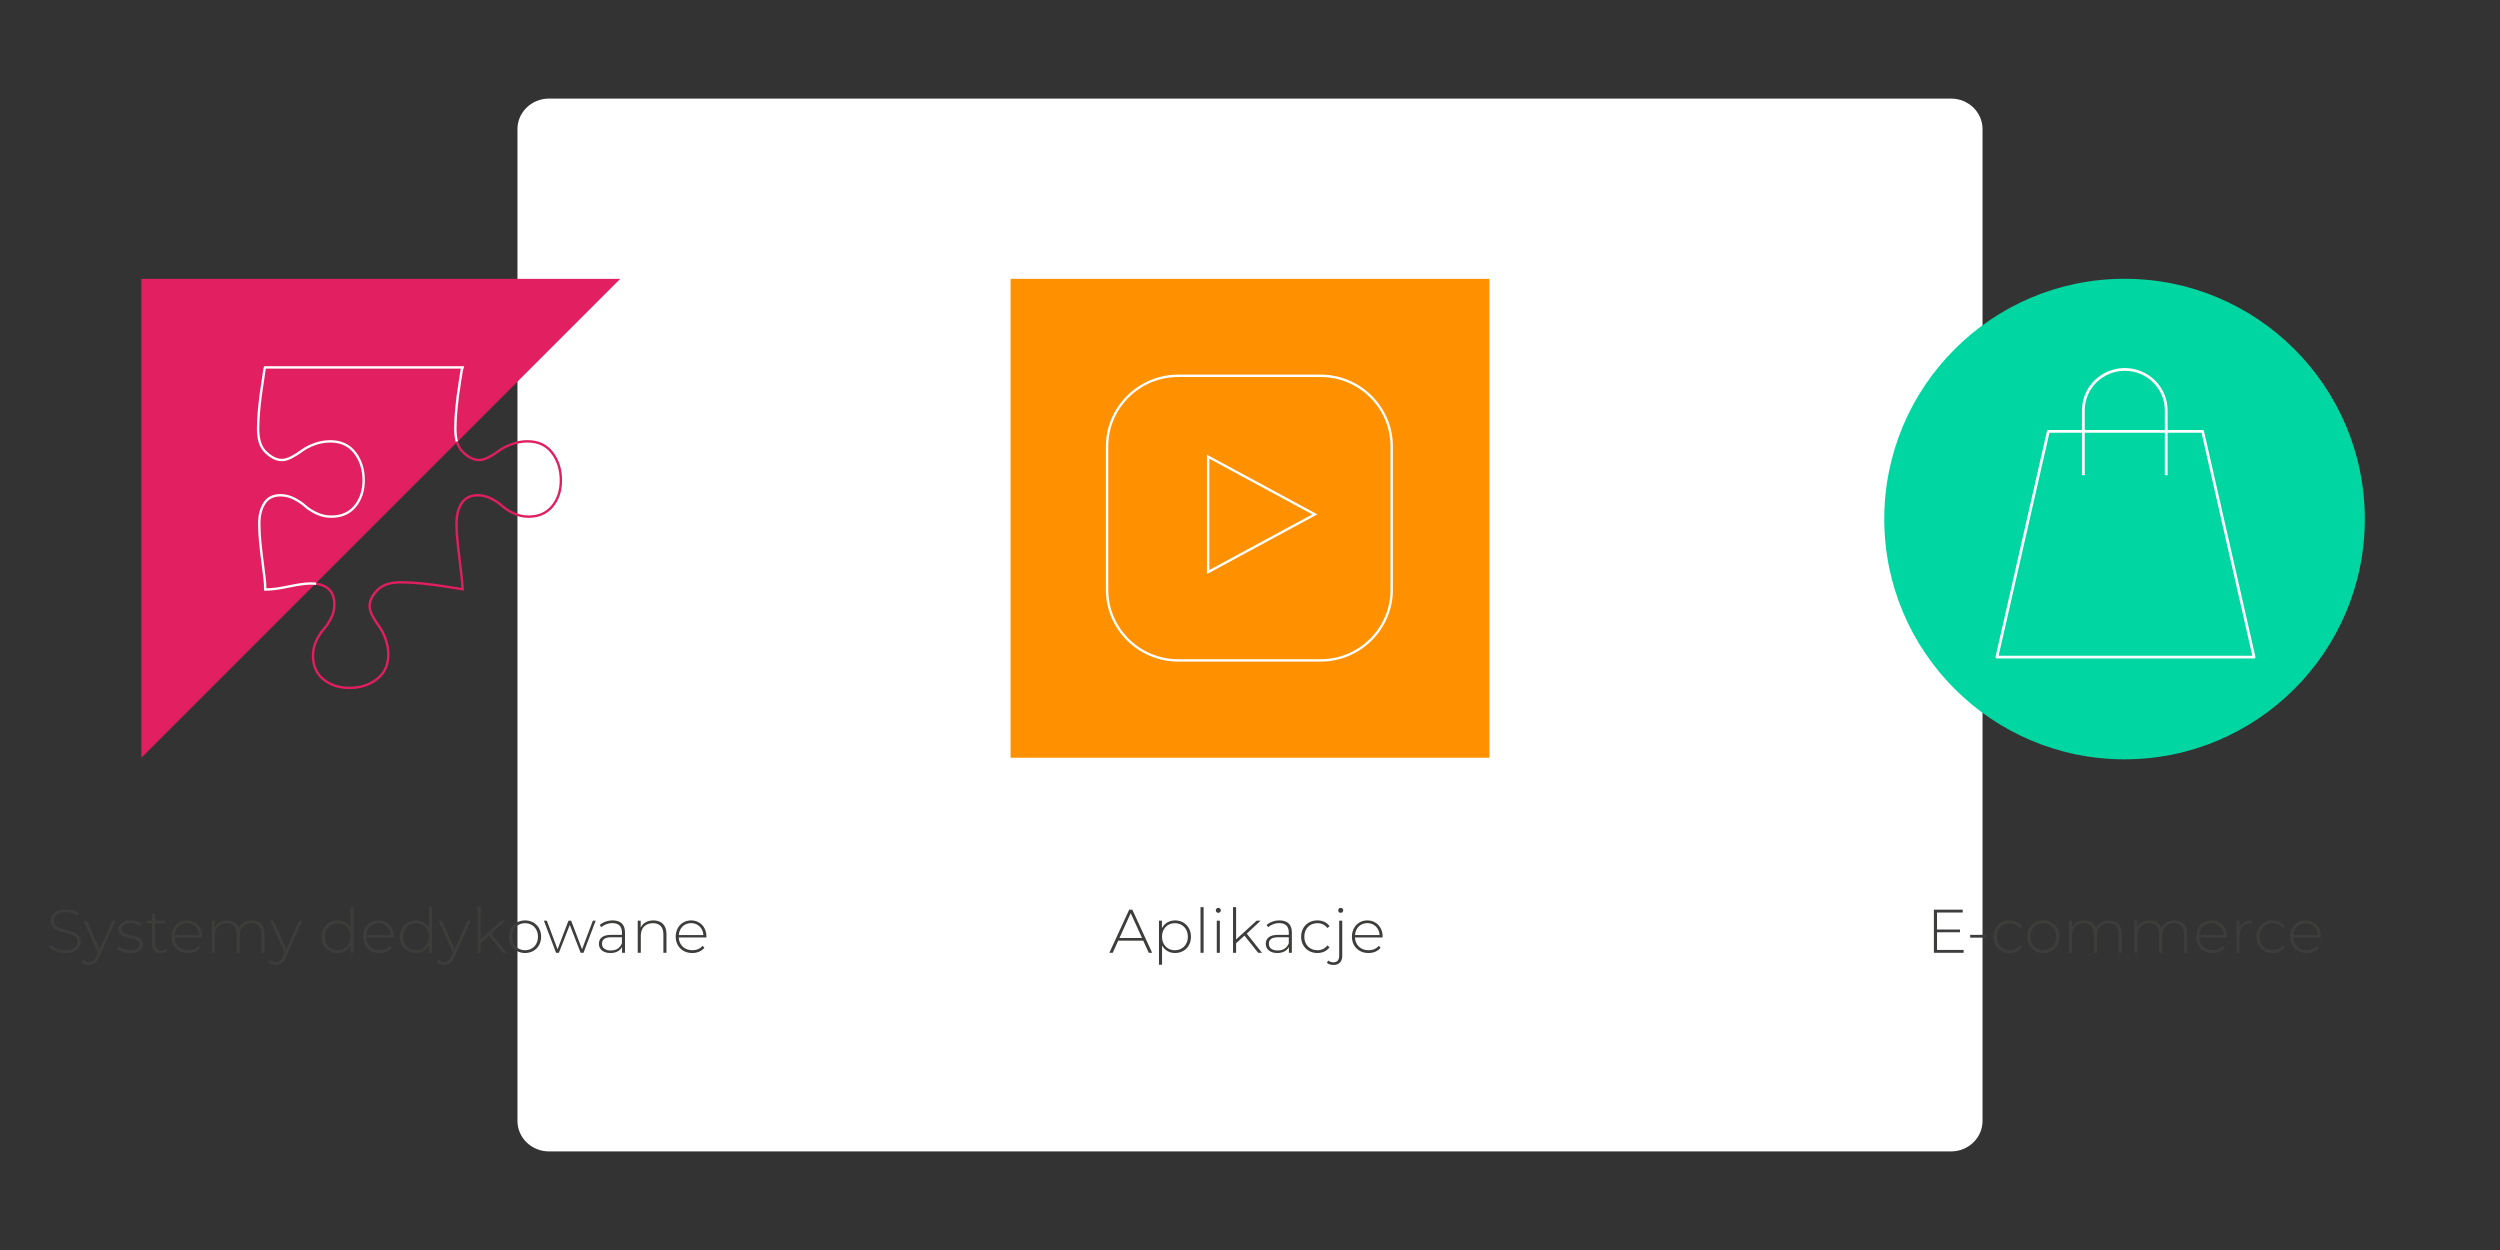 <svg xmlns="http://www.w3.org/2000/svg" xmlns:xlink="http://www.w3.org/1999/xlink" viewBox="0 0 900 450" width="900" height="450" style="width: 100%; height: 100%; transform: translate3d(0,0,0);" preserveAspectRatio="xMidYMid meet"><rect x="0" y="0" width="900" height="450" fill="#333333" stroke="none"/><defs><clipPath id="__lottie_element_2"><rect width="900" height="450" x="0" y="0"></rect></clipPath></defs><g clip-path="url(#__lottie_element_2)"><g style="display: block;" transform="matrix(0,1,-1,0,450,225)" opacity="1"><g opacity="1" transform="matrix(1,0,0,1,0,0)"><path fill="rgb(233,233,233)" fill-opacity="1" d=" M180.5,-219.99 C180.5,-219.99 180.5,219.99 180.5,219.99 C180.5,231.028 171.538,239.99 160.5,239.99 C160.5,239.99 -160.5,239.99 -160.5,239.99 C-171.538,239.99 -180.5,231.028 -180.5,219.99 C-180.5,219.99 -180.5,-219.99 -180.5,-219.99 C-180.5,-231.028 -171.538,-239.99 -160.5,-239.99 C-160.5,-239.99 160.5,-239.99 160.5,-239.99 C171.538,-239.99 180.5,-231.028 180.5,-219.99z"></path></g><g opacity="1" transform="matrix(1.097,0,0,1.136,0,0)"><path fill="rgb(255,255,255)" fill-opacity="1" d=" M172.755,-222.141 C172.755,-222.141 172.755,222.141 172.755,222.141 C172.755,227.66 168.274,232.141 162.755,232.141 C162.755,232.141 -162.755,232.141 -162.755,232.141 C-168.274,232.141 -172.755,227.66 -172.755,222.141 C-172.755,222.141 -172.755,-222.141 -172.755,-222.141 C-172.755,-227.66 -168.274,-232.141 -162.755,-232.141 C-162.755,-232.141 162.755,-232.141 162.755,-232.141 C168.274,-232.141 172.755,-227.66 172.755,-222.141z"></path><path stroke-linecap="butt" stroke-linejoin="miter" fill-opacity="0" stroke-miterlimit="4" stroke="rgb(255,255,255)" stroke-opacity="1" stroke-width="0" d=" M172.755,-222.141 C172.755,-222.141 172.755,222.141 172.755,222.141 C172.755,227.66 168.274,232.141 162.755,232.141 C162.755,232.141 -162.755,232.141 -162.755,232.141 C-168.274,232.141 -172.755,227.66 -172.755,222.141 C-172.755,222.141 -172.755,-222.141 -172.755,-222.141 C-172.755,-227.66 -168.274,-232.141 -162.755,-232.141 C-162.755,-232.141 162.755,-232.141 162.755,-232.141 C168.274,-232.141 172.755,-227.66 172.755,-222.141z"></path></g></g><g style="display: block;" transform="matrix(1,0,0,1,449,352)" opacity="1"><g opacity="0" transform="matrix(0,0,0,1,1,-147)"><path fill="rgb(255,145,0)" fill-opacity="1" d=" M75,-45 C75,-45 75,45 75,45 C75,50.523 70.523,55 65,55 C65,55 -65,55 -65,55 C-70.523,55 -75,50.523 -75,45 C-75,45 -75,-45 -75,-45 C-75,-50.523 -70.523,-55 -65,-55 C-65,-55 65,-55 65,-55 C70.523,-55 75,-50.523 75,-45z"></path></g></g><g style="display: none;"><g><path></path></g><g><path></path></g><g><path></path></g></g><g style="display: none;"><g><path></path></g><g><path></path></g><g><path></path></g><g><path></path></g><g><path></path></g><g><path></path></g><g><path></path></g><g><path></path></g><g><path></path></g><g><path></path></g><g><path></path></g><g><path></path></g><g><path></path></g><g><path></path></g><g><path></path></g><g><path></path></g><g><path></path></g><g><path></path></g><g><path></path></g><g><path></path></g><g><path></path></g><g><path></path></g><g><path></path></g><g><path></path></g><g><path></path></g><g><path></path></g><g><path></path></g><g><path></path></g><g><path></path></g><g><path></path></g><g><path></path></g><g><path></path></g><g><path></path></g><g><path></path></g><g><path></path></g><g><path></path></g><g><path></path></g><g><path></path></g><g><path></path></g><g><path></path></g><g><path></path></g><g><path></path></g><g><path></path></g><g><path></path></g><g><path></path></g><g><path></path></g><g><path></path></g><g><path></path></g><g><path></path></g></g><g style="display: none;"><g><path></path></g></g><g style="display: none;"><g><path></path></g></g><g style="display: none;" transform="matrix(1,0,0,1,20,25)" opacity="1"><g opacity="1" transform="matrix(1,0,0,1,81.171,160.67)"><path fill="rgb(60,60,58)" fill-opacity="1" d=" M-1.53,-18.239 C-1.53,-18.239 -16.649,-18.239 -16.649,-18.239 C-16.649,-18.239 -16.649,-20.999 -16.649,-20.999 C-16.649,-20.999 16.649,-20.999 16.649,-20.999 C16.649,-20.999 16.649,-18.239 16.649,-18.239 C16.649,-18.239 1.53,-18.239 1.53,-18.239 C1.53,-18.239 1.53,20.999 1.53,20.999 C1.53,20.999 -1.53,20.999 -1.53,20.999 C-1.53,20.999 -1.53,-18.239 -1.53,-18.239z"></path></g><g opacity="1" transform="matrix(1,0,0,1,121.88,166.01)"><path fill="rgb(60,60,58)" fill-opacity="1" d=" M25.259,-15.66 C25.259,-15.66 13.379,15.66 13.379,15.66 C13.379,15.66 10.559,15.66 10.559,15.66 C10.559,15.66 0,-11.518 0,-11.518 C0,-11.518 -10.62,15.66 -10.62,15.66 C-10.62,15.66 -13.38,15.66 -13.38,15.66 C-13.38,15.66 -25.259,-15.66 -25.259,-15.66 C-25.259,-15.66 -22.379,-15.66 -22.379,-15.66 C-22.379,-15.66 -11.94,12.299 -11.94,12.299 C-11.94,12.299 -1.26,-15.66 -1.26,-15.66 C-1.26,-15.66 1.32,-15.66 1.32,-15.66 C1.32,-15.66 11.939,12.24 11.939,12.24 C11.939,12.24 22.499,-15.66 22.499,-15.66 C22.499,-15.66 25.259,-15.66 25.259,-15.66z"></path></g><g opacity="1" transform="matrix(1,0,0,1,165.44,160.04)"><path fill="rgb(60,60,58)" fill-opacity="1" d=" M-15.66,5.971 C-15.66,-3.329 -9,-9.929 -0.001,-9.929 C8.999,-9.929 15.66,-3.329 15.66,5.971 C15.66,15.27 8.999,21.868 -0.001,21.868 C-9,21.868 -15.66,15.27 -15.66,5.971z M12.6,5.971 C12.6,-1.889 7.199,-7.229 -0.001,-7.229 C-7.201,-7.229 -12.6,-1.889 -12.6,5.971 C-12.6,13.83 -7.201,19.17 -0.001,19.17 C7.199,19.17 12.6,13.83 12.6,5.971z M4.92,-21.868 C4.92,-21.868 9.24,-21.868 9.24,-21.868 C9.24,-21.868 -0.18,-14.789 -0.18,-14.789 C-0.18,-14.789 -3.421,-14.789 -3.421,-14.789 C-3.421,-14.789 4.92,-21.868 4.92,-21.868z"></path></g><g opacity="1" transform="matrix(1,0,0,1,186.711,165.71)"><path fill="rgb(60,60,58)" fill-opacity="1" d=" M-7.949,25.739 C-7.949,25.739 -6.749,23.519 -6.749,23.519 C-5.49,24.659 -3.69,25.26 -1.65,25.26 C2.01,25.26 3.99,23.039 3.99,18.96 C3.99,18.96 3.99,-15.359 3.99,-15.359 C3.99,-15.359 6.99,-15.359 6.99,-15.359 C6.99,-15.359 6.99,19.079 6.99,19.079 C6.99,24.359 3.99,27.839 -1.47,27.839 C-3.99,27.839 -6.449,27.18 -7.949,25.739z M3.03,-25.379 C3.03,-26.698 4.11,-27.839 5.49,-27.839 C6.87,-27.839 7.95,-26.759 7.95,-25.439 C7.95,-24.059 6.87,-22.979 5.49,-22.979 C4.11,-22.979 3.03,-24.059 3.03,-25.379z"></path></g><g opacity="1" transform="matrix(1,0,0,1,30.684,231.53)"><path fill="rgb(60,60,58)" fill-opacity="1" d=" M15.6,6.48 C15.6,15.839 8.939,22.378 0.12,22.378 C-5.52,22.378 -10.259,19.559 -12.719,14.759 C-12.719,14.759 -12.719,22.139 -12.719,22.139 C-12.719,22.139 -15.6,22.139 -15.6,22.139 C-15.6,22.139 -15.6,-22.379 -15.6,-22.379 C-15.6,-22.379 -12.6,-22.379 -12.6,-22.379 C-12.6,-22.379 -12.6,-2.041 -12.6,-2.041 C-10.08,-6.72 -5.4,-9.419 0.12,-9.419 C8.939,-9.419 15.6,-2.94 15.6,6.48z M12.6,6.48 C12.6,-1.38 7.139,-6.72 -0.061,-6.72 C-7.26,-6.72 -12.66,-1.38 -12.66,6.48 C-12.66,14.339 -7.26,19.679 -0.061,19.679 C7.139,19.679 12.6,14.339 12.6,6.48z"></path></g><g opacity="1" transform="matrix(1,0,0,1,57.083,231.771)"><path fill="rgb(60,60,58)" fill-opacity="1" d=" M-2.46,-19.44 C-2.46,-20.759 -1.381,-21.9 -0.001,-21.9 C1.379,-21.9 2.46,-20.82 2.46,-19.5 C2.46,-18.12 1.379,-17.04 -0.001,-17.04 C-1.381,-17.04 -2.46,-18.12 -2.46,-19.44z M-1.501,-9.42 C-1.501,-9.42 1.499,-9.42 1.499,-9.42 C1.499,-9.42 1.499,21.899 1.499,21.899 C1.499,21.899 -1.501,21.899 -1.501,21.899 C-1.501,21.899 -1.501,-9.42 -1.501,-9.42z"></path></g><g opacity="1" transform="matrix(1,0,0,1,79.972,238.01)"><path fill="rgb(60,60,58)" fill-opacity="1" d=" M12.45,13.079 C12.45,13.079 12.45,15.66 12.45,15.66 C12.45,15.66 -12.45,15.66 -12.45,15.66 C-12.45,15.66 -12.45,13.62 -12.45,13.62 C-12.45,13.62 8.189,-13.079 8.189,-13.079 C8.189,-13.079 -12.15,-13.079 -12.15,-13.079 C-12.15,-13.079 -12.15,-15.66 -12.15,-15.66 C-12.15,-15.66 12.09,-15.66 12.09,-15.66 C12.09,-15.66 12.09,-13.619 12.09,-13.619 C12.09,-13.619 -8.611,13.079 -8.611,13.079 C-8.611,13.079 12.45,13.079 12.45,13.079z"></path></g><g opacity="1" transform="matrix(1,0,0,1,115.431,237.891)"><path fill="rgb(60,60,58)" fill-opacity="1" d=" M14.01,-2.521 C14.01,-2.521 14.01,15.779 14.01,15.779 C14.01,15.779 11.01,15.779 11.01,15.779 C11.01,15.779 11.01,-2.281 11.01,-2.281 C11.01,-9.361 7.229,-13.081 0.87,-13.081 C-6.51,-13.081 -11.01,-8.339 -11.01,-0.9 C-11.01,-0.9 -11.01,15.779 -11.01,15.779 C-11.01,15.779 -14.01,15.779 -14.01,15.779 C-14.01,15.779 -14.01,-15.54 -14.01,-15.54 C-14.01,-15.54 -11.13,-15.54 -11.13,-15.54 C-11.13,-15.54 -11.13,-8.76 -11.13,-8.76 C-9.03,-13.14 -4.649,-15.779 1.291,-15.779 C8.91,-15.779 14.01,-11.281 14.01,-2.521z"></path></g><g opacity="1" transform="matrix(1,0,0,1,153.41,238.011)"><path fill="rgb(60,60,58)" fill-opacity="1" d=" M14.91,0.72 C14.91,0.72 -12.029,0.72 -12.029,0.72 C-11.729,8.159 -6.269,13.199 1.23,13.199 C5.19,13.199 8.85,11.759 11.25,8.819 C11.25,8.819 12.99,10.799 12.99,10.799 C10.23,14.159 5.91,15.899 1.17,15.899 C-8.309,15.899 -14.969,9.299 -14.969,0 C-14.969,-9.3 -8.549,-15.899 0.031,-15.899 C8.61,-15.899 14.969,-9.42 14.969,-0.12 C14.969,0.119 14.91,0.42 14.91,0.72z M-11.969,-1.62 C-11.969,-1.62 12.03,-1.62 12.03,-1.62 C11.61,-8.4 6.69,-13.26 0.031,-13.26 C-6.629,-13.26 -11.489,-8.46 -11.969,-1.62z"></path></g><g opacity="1" transform="matrix(1,0,0,1,185.51,238.011)"><path fill="rgb(60,60,58)" fill-opacity="1" d=" M-12.449,11.879 C-12.449,11.879 -11.07,9.48 -11.07,9.48 C-8.67,11.52 -4.41,13.259 0.21,13.259 C6.809,13.259 9.449,10.919 9.449,7.379 C9.449,-1.74 -11.309,4.98 -11.309,-7.32 C-11.309,-12.059 -7.35,-15.899 0.57,-15.899 C4.529,-15.899 8.849,-14.7 11.309,-12.84 C11.309,-12.84 9.93,-10.44 9.93,-10.44 C7.29,-12.36 3.87,-13.26 0.51,-13.26 C-5.609,-13.26 -8.309,-10.74 -8.309,-7.38 C-8.309,2.039 12.449,-4.62 12.449,7.319 C12.449,12.419 8.07,15.899 0.09,15.899 C-5.07,15.899 -9.989,14.159 -12.449,11.879z"></path></g></g><g style="display: none;" transform="matrix(1,0,0,1,-20,25)" opacity="1"><g opacity="1" transform="matrix(1,0,0,1,724.42,160.67)"><path fill="rgb(60,60,58)" fill-opacity="1" d=" M17.099,-21 C17.099,-21 17.099,20.999 17.099,20.999 C17.099,20.999 14.579,20.999 14.579,20.999 C14.579,20.999 -14.04,-15.479 -14.04,-15.479 C-14.04,-15.479 -14.04,20.999 -14.04,20.999 C-14.04,20.999 -17.099,20.999 -17.099,20.999 C-17.099,20.999 -17.099,-21 -17.099,-21 C-17.099,-21 -14.52,-21 -14.52,-21 C-14.52,-21 14.039,15.479 14.039,15.479 C14.039,15.479 14.039,-21 14.039,-21 C14.039,-21 17.099,-21 17.099,-21z"></path></g><g opacity="1" transform="matrix(1,0,0,1,765.1,166.01)"><path fill="rgb(60,60,58)" fill-opacity="1" d=" M12.72,-4.199 C12.72,-4.199 12.72,15.66 12.72,15.66 C12.72,15.66 9.84,15.66 9.84,15.66 C9.84,15.66 9.84,10.079 9.84,10.079 C7.86,13.679 4.02,15.898 -1.44,15.898 C-8.46,15.898 -12.719,12.3 -12.719,6.96 C-12.719,2.221 -9.72,-1.8 -1.021,-1.8 C-1.021,-1.8 9.72,-1.8 9.72,-1.8 C9.72,-1.8 9.72,-4.32 9.72,-4.32 C9.72,-10.14 6.538,-13.26 0.419,-13.26 C-3.901,-13.26 -7.8,-11.639 -10.38,-9.299 C-10.38,-9.299 -11.88,-11.46 -11.88,-11.46 C-8.759,-14.22 -4.201,-15.898 0.659,-15.898 C8.399,-15.898 12.72,-11.939 12.72,-4.199z M9.72,6.419 C9.72,6.419 9.72,0.54 9.72,0.54 C9.72,0.54 -0.961,0.54 -0.961,0.54 C-7.44,0.54 -9.719,3.24 -9.719,6.84 C-9.719,10.92 -6.541,13.441 -1.021,13.441 C4.259,13.441 7.92,10.919 9.72,6.419z"></path></g><g opacity="1" transform="matrix(1,0,0,1,798.009,166.011)"><path fill="rgb(60,60,58)" fill-opacity="1" d=" M-12.449,11.879 C-12.449,11.879 -11.069,9.48 -11.069,9.48 C-8.67,11.52 -4.409,13.259 0.21,13.259 C6.81,13.259 9.45,10.919 9.45,7.379 C9.45,-1.74 -11.309,4.98 -11.309,-7.32 C-11.309,-12.059 -7.349,-15.899 0.571,-15.899 C4.53,-15.899 8.85,-14.7 11.31,-12.84 C11.31,-12.84 9.93,-10.44 9.93,-10.44 C7.29,-12.36 3.87,-13.26 0.51,-13.26 C-5.609,-13.26 -8.309,-10.74 -8.309,-7.38 C-8.309,2.039 12.449,-4.62 12.449,7.319 C12.449,12.419 8.071,15.899 0.09,15.899 C-5.069,15.899 -9.989,14.159 -12.449,11.879z"></path></g><g opacity="1" transform="matrix(1,0,0,1,827.589,166.01)"><path fill="rgb(60,60,58)" fill-opacity="1" d=" M12.45,13.079 C12.45,13.079 12.45,15.66 12.45,15.66 C12.45,15.66 -12.45,15.66 -12.45,15.66 C-12.45,15.66 -12.45,13.62 -12.45,13.62 C-12.45,13.62 8.19,-13.079 8.19,-13.079 C8.19,-13.079 -12.15,-13.079 -12.15,-13.079 C-12.15,-13.079 -12.15,-15.66 -12.15,-15.66 C-12.15,-15.66 12.089,-15.66 12.089,-15.66 C12.089,-15.66 12.089,-13.619 12.089,-13.619 C12.089,-13.619 -8.611,13.079 -8.611,13.079 C-8.611,13.079 12.45,13.079 12.45,13.079z"></path></g><g opacity="1" transform="matrix(1,0,0,1,860.048,166.011)"><path fill="rgb(60,60,58)" fill-opacity="1" d=" M14.91,0.72 C14.91,0.72 -12.029,0.72 -12.029,0.72 C-11.729,8.159 -6.269,13.199 1.23,13.199 C5.19,13.199 8.85,11.759 11.25,8.819 C11.25,8.819 12.99,10.799 12.99,10.799 C10.23,14.159 5.91,15.899 1.171,15.899 C-8.309,15.899 -14.969,9.299 -14.969,0 C-14.969,-9.3 -8.549,-15.899 0.031,-15.899 C8.61,-15.899 14.969,-9.42 14.969,-0.12 C14.969,0.119 14.91,0.42 14.91,0.72z M-11.969,-1.62 C-11.969,-1.62 12.03,-1.62 12.03,-1.62 C11.61,-8.4 6.69,-13.26 0.031,-13.26 C-6.629,-13.26 -11.489,-8.46 -11.969,-1.62z"></path></g><g opacity="1" transform="matrix(1,0,0,1,708.85,232.671)"><path fill="rgb(60,60,58)" fill-opacity="1" d=" M-1.53,-20.999 C-1.53,-20.999 1.53,-20.999 1.53,-20.999 C1.53,-20.999 1.53,21 1.53,21 C1.53,21 -1.53,21 -1.53,21 C-1.53,21 -1.53,-20.999 -1.53,-20.999z"></path></g><g opacity="1" transform="matrix(1,0,0,1,734.589,232.67)"><path fill="rgb(60,60,58)" fill-opacity="1" d=" M-1.529,-18.239 C-1.529,-18.239 -16.649,-18.239 -16.649,-18.239 C-16.649,-18.239 -16.649,-20.999 -16.649,-20.999 C-16.649,-20.999 16.65,-20.999 16.65,-20.999 C16.65,-20.999 16.65,-18.239 16.65,-18.239 C16.65,-18.239 1.531,-18.239 1.531,-18.239 C1.531,-18.239 1.531,20.999 1.531,20.999 C1.531,20.999 -1.529,20.999 -1.529,20.999 C-1.529,20.999 -1.529,-18.239 -1.529,-18.239z"></path></g></g><g style="display: none;" transform="matrix(1,0,0,1,0,25)" opacity="1"><path stroke-linecap="round" stroke-linejoin="round" fill-opacity="0" stroke-dasharray=" 0" stroke-dashoffset="0" stroke="rgb(0,0,0)" stroke-opacity="1" stroke-width="2" d=" M372.43,127.57 C342.83,157.17 300,200 300,200 M372.43,227.57 C342.83,257.17 300,300 300,300 M420,200 C408.24,200 400,200 400,200 C400,200 400,100 400,100 M420,300 C408.24,300 400,300 400,300 C400,300 400,200 400,200 M502.43,165.45 C500.85,160.59 500,155.39 500,150 C500,122.39 522.39,100 550,100 M520,300 C508.24,300 500,300 500,300 C500,300 500,200 500,200"></path><g opacity="1" transform="matrix(1,0,0,1,350,150)"><path fill="rgb(225,31,96)" fill-opacity="0" d=" M22.427,-22.427 C-7.173,7.173 -50,50 -50,50"></path></g><g opacity="1" transform="matrix(1,0,0,1,350,250)"><path fill="rgb(233,78,27)" fill-opacity="0" d=" M22.427,-22.427 C-7.173,7.173 -50,50 -50,50"></path></g><g opacity="1" transform="matrix(1,0,0,1,450,150)"><path fill="rgb(255,145,0)" fill-opacity="0" d=" M-30.001,50 C-41.755,50 -50,50 -50,50 C-50,50 -50,-50 -50,-50"></path></g><g opacity="1" transform="matrix(1,0,0,1,450,250)"><path fill="rgb(255,194,0)" fill-opacity="0" d=" M-30.001,50 C-41.755,50 -50,50 -50,50 C-50,50 -50,-50 -50,-50"></path></g><g opacity="1" transform="matrix(1,0,0,1,550,150)"><path fill="rgb(0,213,160)" fill-opacity="0" d=" M-47.566,15.455 C-49.146,10.588 -50,5.394 -50,0 C-50,-27.614 -27.614,-50 0,-50"></path></g><g opacity="1" transform="matrix(1,0,0,1,550,250)"><path fill="rgb(0,225,248)" fill-opacity="0" d=" M-30.001,50 C-41.755,50 -50,50 -50,50 C-50,50 -50,-50 -50,-50"></path></g></g><g style="display: block;" transform="matrix(1,0,0,1,0,25)" opacity="1"><g opacity="0" transform="matrix(1,0,0,1,350,150)"><path fill="rgb(225,31,96)" fill-opacity="1" d=" M-75.05,-14.141 C-75.05,-14.141 -7.8,-14.141 -7.8,-14.141 C-7.8,-14.141 -7.8,-21.81 -7.8,-21.81 C-7.8,-21.81 -75.05,-21.81 -75.05,-21.81 C-75.05,-21.81 -75.05,-14.141 -75.05,-14.141z"></path></g><g opacity="0" transform="matrix(1,0,0,1,350,250)"><path fill="rgb(233,78,27)" fill-opacity="1" d=" M-178.441,-10.75 C-178.441,-10.75 -111.191,-10.75 -111.191,-10.75 C-111.191,-10.75 -111.191,-18.419 -111.191,-18.419 C-111.191,-18.419 -178.441,-18.419 -178.441,-18.419 C-178.441,-18.419 -178.441,-10.75 -178.441,-10.75z"></path></g><g opacity="0" transform="matrix(1,0,0,1,450,150)"><path fill="rgb(255,145,0)" fill-opacity="1" d=" M-37.196,20.323 C-37.196,20.323 30.054,20.323 30.054,20.323 C30.054,20.323 30.054,12.654 30.054,12.654 C30.054,12.654 -37.196,12.654 -37.196,12.654 C-37.196,12.654 -37.196,20.323 -37.196,20.323z"></path></g><g opacity="0" transform="matrix(1,0,0,1,450,250)"><path fill="rgb(255,194,0)" fill-opacity="1" d=" M-71.66,35.201 C-71.66,35.201 -4.41,35.201 -4.41,35.201 C-4.41,35.201 -4.41,27.532 -4.41,27.532 C-4.41,27.532 -71.66,27.532 -71.66,27.532 C-71.66,27.532 -71.66,35.201 -71.66,35.201z"></path></g><g opacity="0" transform="matrix(1,0,0,1,550,150)"><path fill="rgb(0,213,160)" fill-opacity="1" d=" M-14.014,-22.057 C-14.014,-22.057 53.236,-22.057 53.236,-22.057 C53.236,-22.057 53.236,-29.726 53.236,-29.726 C53.236,-29.726 -14.014,-29.726 -14.014,-29.726 C-14.014,-29.726 -14.014,-22.057 -14.014,-22.057z"></path></g><g opacity="0" transform="matrix(1,0,0,1,550,250)"><path fill="rgb(0,225,248)" fill-opacity="1" d=" M12.946,-4.606 C12.946,-4.606 80.196,-4.606 80.196,-4.606 C80.196,-4.606 80.196,-12.275 80.196,-12.275 C80.196,-12.275 12.946,-12.275 12.946,-12.275 C12.946,-12.275 12.946,-4.606 12.946,-4.606z"></path></g></g><g style="display: block;" transform="matrix(1,0,0,1,330,224)" opacity="1"><g opacity="1" transform="matrix(1,0,0,1,434.837,-37.14)"><path fill="rgb(0,214,161)" fill-opacity="1" d=" M0,-86.5 C47.739,-86.5 86.5,-47.739 86.5,0 C86.5,47.739 47.739,86.5 0,86.5 C-47.739,86.5 -86.5,47.739 -86.5,0 C-86.5,-47.739 -47.739,-86.5 0,-86.5z"></path><path stroke-linecap="butt" stroke-linejoin="miter" fill-opacity="0" stroke-miterlimit="4" stroke="rgb(255,255,255)" stroke-opacity="1" stroke-width="0" d=" M0,-86.5 C47.739,-86.5 86.5,-47.739 86.5,0 C86.5,47.739 47.739,86.5 0,86.5 C-47.739,86.5 -86.5,47.739 -86.5,0 C-86.5,-47.739 -47.739,-86.5 0,-86.5z"></path></g><g opacity="1" transform="matrix(1,0,0,1,120,-37.408)"><path fill="rgb(255,145,0)" fill-opacity="1" d=" M86.193,86.193 C86.193,86.193 -86.193,86.193 -86.193,86.193 C-86.193,86.193 -86.193,-86.193 -86.193,-86.193 C-86.193,-86.193 86.193,-86.193 86.193,-86.193 C86.193,-86.193 86.193,86.193 86.193,86.193z"></path><path stroke-linecap="round" stroke-linejoin="round" fill-opacity="0" stroke="rgb(255,145,0)" stroke-opacity="1" stroke-width="0" d=" M86.193,86.193 C86.193,86.193 -86.193,86.193 -86.193,86.193 C-86.193,86.193 -86.193,-86.193 -86.193,-86.193 C-86.193,-86.193 86.193,-86.193 86.193,-86.193 C86.193,-86.193 86.193,86.193 86.193,86.193z"></path></g><g opacity="1" transform="matrix(1,0,0,1,-192.91,-37.408)"><path fill="rgb(226,32,97)" fill-opacity="1" d=" M-86.193,86.193 C-86.193,86.193 -86.193,-86.193 -86.193,-86.193 C-86.193,-86.193 86.193,-86.193 86.193,-86.193 C86.193,-86.193 -86.193,86.193 -86.193,86.193z"></path><path stroke-linecap="round" stroke-linejoin="round" fill-opacity="0" stroke="rgb(226,32,97)" stroke-opacity="1" stroke-width="0" d=" M-86.193,86.193 C-86.193,86.193 -86.193,-86.193 -86.193,-86.193 C-86.193,-86.193 86.193,-86.193 86.193,-86.193 C86.193,-86.193 -86.193,86.193 -86.193,86.193z"></path></g></g><g style="display: block;" transform="matrix(0.999,0,0,0.999,0.074,0.096)" opacity="1"><g opacity="1" transform="matrix(1,0,0,1,157.381,203.366)"><path stroke-linecap="butt" stroke-linejoin="miter" fill-opacity="0" stroke-miterlimit="10" stroke="rgb(225,31,96)" stroke-opacity="1" stroke-width="0.862" d=" M-43.949,6.876 C-39.287,7.33 -36.956,9.851 -36.956,14.439 C-36.956,16.148 -37.364,17.792 -38.175,19.364 C-38.982,20.936 -39.864,22.247 -40.812,23.287 C-41.761,24.332 -42.638,25.696 -43.45,27.384 C-44.257,29.074 -44.665,30.867 -44.665,32.763 C-44.665,36.416 -43.417,39.278 -40.916,41.333 C-38.416,43.396 -35.297,44.423 -31.548,44.423 C-27.659,44.423 -24.351,43.371 -21.623,41.266 C-18.889,39.162 -17.525,36.211 -17.525,32.418 C-17.525,30.424 -17.874,28.508 -18.566,26.656 C-19.26,24.801 -20.038,23.312 -20.89,22.176 C-21.748,21.045 -22.526,19.818 -23.216,18.499 C-23.91,17.18 -24.26,16.011 -24.26,14.996 C-24.26,12.912 -23.195,10.854 -21.065,8.818 C-19.356,7.197 -16.648,6.385 -12.945,6.385 C-8.549,6.385 -2.883,6.943 4.06,8.054 C4.197,8.1 4.697,8.178 5.554,8.294 C6.406,8.412 7.193,8.523 7.911,8.644 C8.627,8.757 9.035,8.835 9.127,8.886 C9.127,8.886 9.264,8.886 9.264,8.886 C9.173,6.71 8.781,2.937 8.087,-2.429 C7.392,-7.795 7.043,-11.959 7.043,-14.922 C7.043,-17.746 7.658,-20.129 8.886,-22.072 C10.109,-24.015 12.042,-24.989 14.68,-24.989 C16.394,-24.989 18.032,-24.581 19.61,-23.773 C21.182,-22.962 22.49,-22.084 23.533,-21.136 C24.573,-20.188 25.937,-19.306 27.626,-18.499 C29.315,-17.687 31.108,-17.284 33.005,-17.284 C36.661,-17.284 39.519,-18.532 41.578,-21.032 C43.633,-23.529 44.664,-26.632 44.664,-30.329 C44.664,-34.265 43.612,-37.596 41.507,-40.326 C39.403,-43.055 36.453,-44.423 32.655,-44.423 C30.667,-44.423 28.75,-44.074 26.895,-43.379 C25.047,-42.689 23.553,-41.91 22.418,-41.054 C21.286,-40.201 20.059,-39.423 18.74,-38.732 C17.422,-38.038 16.253,-37.688 15.233,-37.688 C13.153,-37.688 11.094,-38.753 9.056,-40.883 C8.247,-41.74 7.639,-42.844 7.234,-44.197"></path></g><g opacity="1" transform="matrix(1,0,0,1,129.72,172.329)"><path stroke-linecap="butt" stroke-linejoin="miter" fill-opacity="0" stroke-miterlimit="10" stroke="rgb(255,255,255)" stroke-opacity="1" stroke-width="0.862" d=" M34.844,-13.337 C34.473,-14.652 34.287,-16.195 34.287,-17.965 C34.287,-22.363 34.841,-28.033 35.952,-34.971 C36.002,-35.109 36.085,-35.608 36.197,-36.465 C36.314,-37.317 36.43,-38.108 36.547,-38.823 C36.663,-39.539 36.742,-39.947 36.788,-40.038 C36.788,-40.038 -34.287,-40.038 -34.287,-40.038 C-34.333,-40.038 -34.358,-39.993 -34.358,-39.901 C-34.404,-39.805 -34.425,-39.739 -34.425,-39.693 C-34.425,-39.693 -34.566,-38.79 -34.566,-38.79 C-34.658,-38.371 -34.75,-37.738 -34.841,-36.881 C-34.936,-36.024 -35.028,-35.388 -35.119,-34.971 C-36.23,-28.029 -36.788,-22.363 -36.788,-17.965 C-36.788,-14.264 -35.976,-11.556 -34.355,-9.846 C-32.32,-7.716 -30.261,-6.651 -28.177,-6.651 C-27.162,-6.651 -25.993,-6.997 -24.674,-7.691 C-23.355,-8.386 -22.128,-9.164 -20.997,-10.017 C-19.861,-10.873 -18.368,-11.648 -16.517,-12.342 C-14.665,-13.037 -12.748,-13.382 -10.755,-13.382 C-6.961,-13.382 -4.011,-12.018 -1.907,-9.289 C0.198,-6.559 1.25,-3.249 1.25,0.637 C1.25,4.385 0.222,7.508 -1.836,10.009 C-3.895,12.505 -6.754,13.753 -10.409,13.753 C-12.306,13.753 -14.1,13.35 -15.789,12.538 C-17.478,11.731 -18.842,10.849 -19.882,9.901 C-20.926,8.953 -22.233,8.075 -23.804,7.264 C-25.377,6.456 -27.02,6.048 -28.734,6.048 C-31.372,6.048 -33.302,7.022 -34.529,8.965 C-35.756,10.908 -36.367,13.291 -36.367,16.115 C-36.367,18.245 -36.251,20.512 -36.022,22.917 C-35.789,25.321 -35.477,27.996 -35.082,30.934 C-34.691,33.87 -34.425,36.128 -34.283,37.701 C-34.238,38.209 -34.213,38.974 -34.213,39.989 C-34.213,39.989 -33.868,39.989 -33.868,39.989 C-32.066,40.038 -29.404,39.689 -25.884,38.949 C-22.37,38.209 -19.712,37.838 -17.906,37.838 C-17.188,37.838 -16.515,37.878 -15.887,37.958"></path></g></g><g style="display: block;" transform="matrix(0.999,0,0,0.999,0.227,0.113)" opacity="1"><g opacity="1" transform="matrix(1,0,0,1,450,186.592)"><path fill="rgb(255,255,255)" fill-opacity="1" d=" M25.652,-50.844 C39.544,-50.844 50.844,-39.635 50.844,-25.858 C50.844,-25.858 50.844,25.858 50.844,25.858 C50.844,39.636 39.544,50.845 25.652,50.845 C25.652,50.845 -3.128,50.845 -3.128,50.845 C-3.128,50.845 -25.65,50.845 -25.65,50.845 C-39.542,50.845 -50.844,39.636 -50.844,25.858 C-50.844,25.858 -50.844,-25.858 -50.844,-25.858 C-50.844,-39.635 -39.542,-50.844 -25.65,-50.844 C-25.65,-50.844 25.652,-50.844 25.652,-50.844z M25.652,-51.716 C25.652,-51.716 -25.65,-51.716 -25.65,-51.716 C-39.986,-51.716 -51.715,-40.08 -51.715,-25.858 C-51.715,-25.858 -51.715,25.858 -51.715,25.858 C-51.715,40.08 -39.986,51.716 -25.65,51.716 C-25.65,51.716 -3.128,51.716 -3.128,51.716 C-3.128,51.716 25.652,51.716 25.652,51.716 C39.987,51.716 51.716,40.08 51.716,25.858 C51.716,25.858 51.716,-25.858 51.716,-25.858 C51.716,-40.08 39.987,-51.716 25.652,-51.716z"></path></g><g opacity="1" transform="matrix(1,0,0,1,454.596,185.245)"><path fill="rgb(255,255,255)" fill-opacity="1" d=" M-19.028,-20.059 C-19.028,-20.059 18.079,0 18.079,0 C18.079,0 -19.028,20.057 -19.028,20.057 C-19.028,20.057 -19.028,-20.059 -19.028,-20.059z M-19.89,-21.504 C-19.89,-21.504 -19.89,21.503 -19.89,21.503 C-19.89,21.503 19.891,0 19.891,0 C19.891,0 -19.89,-21.504 -19.89,-21.504z"></path></g></g><g style="display: block;" transform="matrix(0.999,0,0,0.999,450.157,224.987)" opacity="1"><path fill="rgb(0,214,161)" fill-opacity="0.01" d=" M300.148,-53.983 C300.148,-53.983 300.148,-77.334 300.148,-77.334 C300.148,-85.479 306.832,-92.082 315.078,-92.082 C323.323,-92.082 330.008,-85.479 330.008,-77.334 C330.008,-77.334 330.008,-53.983 330.008,-53.983 M343.129,-69.762 C343.129,-69.762 287.526,-69.762 287.526,-69.762 C287.526,-69.762 268.992,11.584 268.992,11.584 C268.992,11.584 361.664,11.584 361.664,11.584 C361.664,11.584 343.129,-69.762 343.129,-69.762z"></path><path stroke-linecap="butt" stroke-linejoin="round" fill-opacity="0" stroke="rgb(255,255,255)" stroke-opacity="1" stroke-width="1" d=" M300.148,-53.983 C300.148,-53.983 300.148,-77.334 300.148,-77.334 C300.148,-85.479 306.832,-92.082 315.078,-92.082 C323.323,-92.082 330.008,-85.479 330.008,-77.334 C330.008,-77.334 330.008,-53.983 330.008,-53.983 M343.129,-69.762 C343.129,-69.762 287.526,-69.762 287.526,-69.762 C287.526,-69.762 268.992,11.584 268.992,11.584 C268.992,11.584 361.664,11.584 361.664,11.584 C361.664,11.584 343.129,-69.762 343.129,-69.762z"></path><g opacity="1" transform="matrix(1,0,0,1,313.5,-26.5)"><path fill="rgb(0,214,161)" fill-opacity="0.01" d="M0 0"></path><path stroke-linecap="butt" stroke-linejoin="miter" fill-opacity="0" stroke-miterlimit="4" stroke="rgb(255,255,255)" stroke-opacity="1" stroke-width="1" d="M0 0"></path></g></g><g style="display: block;" transform="matrix(1,0,0,1,136,343)" opacity="1"><g opacity="1" transform="matrix(1,0,0,1,0,0)"><path fill="rgb(61,61,60)" fill-opacity="1" d=" M112.796,-10.679 C115.255,-10.679 117.072,-8.885 117.227,-6.381 C117.227,-6.381 108.365,-6.381 108.365,-6.381 C108.542,-8.907 110.337,-10.679 112.796,-10.679z M118.313,-5.827 C118.313,-9.261 115.964,-11.654 112.796,-11.654 C109.628,-11.654 107.257,-9.217 107.257,-5.783 C107.257,-2.349 109.716,0.089 113.217,0.089 C114.967,0.089 116.562,-0.554 117.581,-1.795 C117.581,-1.795 116.939,-2.526 116.939,-2.526 C116.053,-1.44 114.701,-0.908 113.239,-0.908 C110.47,-0.908 108.453,-2.77 108.342,-5.517 C108.342,-5.517 118.29,-5.517 118.29,-5.517 C118.29,-5.628 118.313,-5.738 118.313,-5.827z"></path></g><g opacity="1" transform="matrix(1,0,0,1,0,0)"><path fill="rgb(61,61,60)" fill-opacity="1" d=" M99.232,-11.654 C97.039,-11.654 95.421,-10.679 94.646,-9.062 C94.646,-9.062 94.646,-11.565 94.646,-11.565 C94.646,-11.565 93.582,-11.565 93.582,-11.565 C93.582,-11.565 93.582,0 93.582,0 C93.582,0 94.69,0 94.69,0 C94.69,0 94.69,-6.159 94.69,-6.159 C94.69,-8.906 96.352,-10.657 99.077,-10.657 C101.426,-10.657 102.821,-9.283 102.821,-6.669 C102.821,-6.669 102.821,0 102.821,0 C102.821,0 103.929,0 103.929,0 C103.929,0 103.929,-6.758 103.929,-6.758 C103.929,-9.993 102.046,-11.654 99.232,-11.654z"></path></g><g opacity="1" transform="matrix(1,0,0,1,0,0)"><path fill="rgb(61,61,60)" fill-opacity="1" d=" M83.925,-0.82 C81.887,-0.82 80.713,-1.75 80.713,-3.257 C80.713,-4.586 81.554,-5.583 83.947,-5.583 C83.947,-5.583 87.891,-5.583 87.891,-5.583 C87.891,-5.583 87.891,-3.412 87.891,-3.412 C87.226,-1.75 85.875,-0.82 83.925,-0.82z M84.546,-11.654 C82.751,-11.654 81.067,-11.033 79.915,-10.014 C79.915,-10.014 80.469,-9.217 80.469,-9.217 C81.422,-10.081 82.862,-10.679 84.457,-10.679 C86.717,-10.679 87.891,-9.527 87.891,-7.378 C87.891,-7.378 87.891,-6.447 87.891,-6.447 C87.891,-6.447 83.925,-6.447 83.925,-6.447 C80.712,-6.447 79.605,-4.963 79.605,-3.213 C79.605,-1.241 81.178,0.089 83.77,0.089 C85.786,0.089 87.205,-0.731 87.936,-2.06 C87.936,-2.06 87.936,0 87.936,0 C87.936,0 88.999,0 88.999,0 C88.999,0 88.999,-7.334 88.999,-7.334 C88.999,-10.192 87.404,-11.654 84.546,-11.654z"></path></g><g opacity="1" transform="matrix(1,0,0,1,0,0)"><path fill="rgb(61,61,60)" fill-opacity="1" d=" M77.433,-11.565 C77.433,-11.565 73.534,-1.263 73.534,-1.263 C73.534,-1.263 69.612,-11.565 69.612,-11.565 C69.612,-11.565 68.659,-11.565 68.659,-11.565 C68.659,-11.565 64.716,-1.241 64.716,-1.241 C64.716,-1.241 60.861,-11.565 60.861,-11.565 C60.861,-11.565 59.797,-11.565 59.797,-11.565 C59.797,-11.565 64.184,0 64.184,0 C64.184,0 65.203,0 65.203,0 C65.203,0 69.125,-10.037 69.125,-10.037 C69.125,-10.037 73.024,0 73.024,0 C73.024,0 74.065,0 74.065,0 C74.065,0 78.452,-11.565 78.452,-11.565 C78.452,-11.565 77.433,-11.565 77.433,-11.565z"></path></g><g opacity="1" transform="matrix(1,0,0,1,0,0)"><path fill="rgb(61,61,60)" fill-opacity="1" d=" M53.024,-0.908 C50.365,-0.908 48.371,-2.881 48.371,-5.783 C48.371,-8.685 50.365,-10.657 53.024,-10.657 C55.683,-10.657 57.677,-8.685 57.677,-5.783 C57.677,-2.881 55.683,-0.908 53.024,-0.908z M53.024,0.089 C56.347,0.089 58.807,-2.349 58.807,-5.783 C58.807,-9.217 56.347,-11.654 53.024,-11.654 C49.701,-11.654 47.241,-9.217 47.241,-5.783 C47.241,-2.349 49.701,0.089 53.024,0.089z"></path></g><g opacity="1" transform="matrix(1,0,0,1,0,0)"><path fill="rgb(61,61,60)" fill-opacity="1" d=" M44.96,0 C44.96,0 46.333,0 46.333,0 C46.333,0 40.861,-6.89 40.861,-6.89 C40.861,-6.89 45.846,-11.565 45.846,-11.565 C45.846,-11.565 44.428,-11.565 44.428,-11.565 C44.428,-11.565 37.028,-4.808 37.028,-4.808 C37.028,-4.808 37.028,-16.44 37.028,-16.44 C37.028,-16.44 35.92,-16.44 35.92,-16.44 C35.92,-16.44 35.92,0 35.92,0 C35.92,0 37.028,0 37.028,0 C37.028,0 37.028,-3.434 37.028,-3.434 C37.028,-3.434 40.041,-6.181 40.041,-6.181 C40.041,-6.181 44.96,0 44.96,0z"></path></g><g opacity="1" transform="matrix(1,0,0,1,0,0)"><path fill="rgb(61,61,60)" fill-opacity="1" d=" M32.347,-11.565 C32.347,-11.565 27.717,-1.219 27.717,-1.219 C27.717,-1.219 23.086,-11.565 23.086,-11.565 C23.086,-11.565 21.912,-11.565 21.912,-11.565 C21.912,-11.565 27.119,-0.044 27.119,-0.044 C27.119,-0.044 26.498,1.352 26.498,1.352 C25.789,2.925 25.013,3.412 23.95,3.412 C23.086,3.412 22.399,3.124 21.801,2.504 C21.801,2.504 21.247,3.346 21.247,3.346 C21.912,4.033 22.887,4.387 23.928,4.387 C25.457,4.387 26.609,3.7 27.54,1.573 C27.54,1.573 33.477,-11.565 33.477,-11.565 C33.477,-11.565 32.347,-11.565 32.347,-11.565z"></path></g><g opacity="1" transform="matrix(1,0,0,1,0,0)"><path fill="rgb(61,61,60)" fill-opacity="1" d=" M13.754,-0.908 C11.095,-0.908 9.102,-2.881 9.102,-5.783 C9.102,-8.685 11.095,-10.657 13.754,-10.657 C16.413,-10.657 18.407,-8.685 18.407,-5.783 C18.407,-2.881 16.413,-0.908 13.754,-0.908z M18.407,-16.44 C18.407,-16.44 18.407,-8.884 18.407,-8.884 C17.476,-10.634 15.748,-11.654 13.688,-11.654 C10.431,-11.654 7.972,-9.261 7.972,-5.783 C7.972,-2.327 10.431,0.089 13.688,0.089 C15.771,0.089 17.521,-0.93 18.429,-2.725 C18.429,-2.725 18.429,0 18.429,0 C18.429,0 19.515,0 19.515,0 C19.515,0 19.515,-16.44 19.515,-16.44 C19.515,-16.44 18.407,-16.44 18.407,-16.44z"></path></g><g opacity="1" transform="matrix(1,0,0,1,0,0)"><path fill="rgb(61,61,60)" fill-opacity="1" d=" M0.267,-10.679 C2.726,-10.679 4.543,-8.885 4.698,-6.381 C4.698,-6.381 -4.164,-6.381 -4.164,-6.381 C-3.987,-8.907 -2.192,-10.679 0.267,-10.679z M5.784,-5.827 C5.784,-9.261 3.435,-11.654 0.267,-11.654 C-2.901,-11.654 -5.272,-9.217 -5.272,-5.783 C-5.272,-2.349 -2.813,0.089 0.688,0.089 C2.438,0.089 4.033,-0.554 5.052,-1.795 C5.052,-1.795 4.41,-2.526 4.41,-2.526 C3.524,-1.44 2.172,-0.908 0.71,-0.908 C-2.059,-0.908 -4.075,-2.77 -4.186,-5.517 C-4.186,-5.517 5.761,-5.517 5.761,-5.517 C5.761,-5.628 5.784,-5.738 5.784,-5.827z"></path></g><g opacity="1" transform="matrix(1,0,0,1,0,0)"><path fill="rgb(61,61,60)" fill-opacity="1" d=" M-14.449,-0.908 C-17.108,-0.908 -19.102,-2.881 -19.102,-5.783 C-19.102,-8.685 -17.108,-10.657 -14.449,-10.657 C-11.79,-10.657 -9.796,-8.685 -9.796,-5.783 C-9.796,-2.881 -11.79,-0.908 -14.449,-0.908z M-9.796,-16.44 C-9.796,-16.44 -9.796,-8.884 -9.796,-8.884 C-10.727,-10.634 -12.456,-11.654 -14.516,-11.654 C-17.773,-11.654 -20.232,-9.261 -20.232,-5.783 C-20.232,-2.327 -17.773,0.089 -14.516,0.089 C-12.433,0.089 -10.682,-0.93 -9.774,-2.725 C-9.774,-2.725 -9.774,0 -9.774,0 C-9.774,0 -8.689,0 -8.689,0 C-8.689,0 -8.689,-16.44 -8.689,-16.44 C-8.689,-16.44 -9.796,-16.44 -9.796,-16.44z"></path></g><g opacity="1" transform="matrix(1,0,0,1,0,0)"><path fill="rgb(61,61,60)" fill-opacity="1" d=" M-28.305,-11.565 C-28.305,-11.565 -32.936,-1.219 -32.936,-1.219 C-32.936,-1.219 -37.567,-11.565 -37.567,-11.565 C-37.567,-11.565 -38.741,-11.565 -38.741,-11.565 C-38.741,-11.565 -33.534,-0.044 -33.534,-0.044 C-33.534,-0.044 -34.155,1.352 -34.155,1.352 C-34.864,2.925 -35.639,3.412 -36.702,3.412 C-37.566,3.412 -38.254,3.124 -38.852,2.504 C-38.852,2.504 -39.405,3.346 -39.405,3.346 C-38.74,4.033 -37.766,4.387 -36.725,4.387 C-35.196,4.387 -34.044,3.7 -33.113,1.573 C-33.113,1.573 -27.175,-11.565 -27.175,-11.565 C-27.175,-11.565 -28.305,-11.565 -28.305,-11.565z"></path></g><g opacity="1" transform="matrix(1,0,0,1,0,0)"><path fill="rgb(61,61,60)" fill-opacity="1" d=" M-45.355,-11.654 C-47.593,-11.654 -49.277,-10.546 -50.03,-8.862 C-50.65,-10.701 -52.179,-11.654 -54.262,-11.654 C-56.367,-11.654 -57.94,-10.701 -58.693,-9.084 C-58.693,-9.084 -58.693,-11.565 -58.693,-11.565 C-58.693,-11.565 -59.757,-11.565 -59.757,-11.565 C-59.757,-11.565 -59.757,0 -59.757,0 C-59.757,0 -58.649,0 -58.649,0 C-58.649,0 -58.649,-6.159 -58.649,-6.159 C-58.649,-8.906 -57.031,-10.657 -54.417,-10.657 C-52.157,-10.657 -50.806,-9.283 -50.806,-6.669 C-50.806,-6.669 -50.806,0 -50.806,0 C-50.806,0 -49.698,0 -49.698,0 C-49.698,0 -49.698,-6.159 -49.698,-6.159 C-49.698,-8.906 -48.08,-10.657 -45.466,-10.657 C-43.206,-10.657 -41.855,-9.283 -41.855,-6.669 C-41.855,-6.669 -41.855,0 -41.855,0 C-41.855,0 -40.747,0 -40.747,0 C-40.747,0 -40.747,-6.758 -40.747,-6.758 C-40.747,-9.993 -42.563,-11.654 -45.355,-11.654z"></path></g><g opacity="1" transform="matrix(1,0,0,1,0,0)"><path fill="rgb(61,61,60)" fill-opacity="1" d=" M-68.724,-10.679 C-66.265,-10.679 -64.448,-8.885 -64.293,-6.381 C-64.293,-6.381 -73.155,-6.381 -73.155,-6.381 C-72.978,-8.907 -71.183,-10.679 -68.724,-10.679z M-63.208,-5.827 C-63.208,-9.261 -65.556,-11.654 -68.724,-11.654 C-71.892,-11.654 -74.263,-9.217 -74.263,-5.783 C-74.263,-2.349 -71.804,0.089 -68.303,0.089 C-66.553,0.089 -64.958,-0.554 -63.939,-1.795 C-63.939,-1.795 -64.581,-2.526 -64.581,-2.526 C-65.467,-1.44 -66.819,-0.908 -68.281,-0.908 C-71.05,-0.908 -73.067,-2.77 -73.178,-5.517 C-73.178,-5.517 -63.23,-5.517 -63.23,-5.517 C-63.23,-5.628 -63.208,-5.738 -63.208,-5.827z"></path></g><g opacity="1" transform="matrix(1,0,0,1,0,0)"><path fill="rgb(61,61,60)" fill-opacity="1" d=" M-76.175,-1.507 C-76.64,-1.086 -77.283,-0.864 -77.97,-0.864 C-79.388,-0.864 -80.119,-1.684 -80.119,-3.168 C-80.119,-3.168 -80.119,-10.613 -80.119,-10.613 C-80.119,-10.613 -76.441,-10.613 -76.441,-10.613 C-76.441,-10.613 -76.441,-11.565 -76.441,-11.565 C-76.441,-11.565 -80.119,-11.565 -80.119,-11.565 C-80.119,-11.565 -80.119,-14.091 -80.119,-14.091 C-80.119,-14.091 -81.227,-14.091 -81.227,-14.091 C-81.227,-14.091 -81.227,-11.565 -81.227,-11.565 C-81.227,-11.565 -83.354,-11.565 -83.354,-11.565 C-83.354,-11.565 -83.354,-10.613 -83.354,-10.613 C-83.354,-10.613 -81.227,-10.613 -81.227,-10.613 C-81.227,-10.613 -81.227,-3.057 -81.227,-3.057 C-81.227,-1.107 -80.119,0.089 -78.081,0.089 C-77.217,0.089 -76.286,-0.177 -75.71,-0.731 C-75.71,-0.731 -76.175,-1.507 -76.175,-1.507z"></path></g><g opacity="1" transform="matrix(1,0,0,1,0,0)"><path fill="rgb(61,61,60)" fill-opacity="1" d=" M-89.15,0.089 C-86.203,0.089 -84.586,-1.197 -84.586,-3.08 C-84.586,-7.489 -92.252,-5.03 -92.252,-8.508 C-92.252,-9.749 -91.255,-10.679 -88.995,-10.679 C-87.754,-10.679 -86.491,-10.347 -85.516,-9.638 C-85.516,-9.638 -85.007,-10.524 -85.007,-10.524 C-85.915,-11.211 -87.51,-11.654 -88.972,-11.654 C-91.897,-11.654 -93.359,-10.236 -93.359,-8.486 C-93.359,-3.944 -85.693,-6.425 -85.693,-3.057 C-85.693,-1.75 -86.668,-0.886 -89.105,-0.886 C-90.811,-0.886 -92.385,-1.529 -93.271,-2.282 C-93.271,-2.282 -93.78,-1.396 -93.78,-1.396 C-92.872,-0.554 -91.055,0.089 -89.15,0.089z"></path></g><g opacity="1" transform="matrix(1,0,0,1,0,0)"><path fill="rgb(61,61,60)" fill-opacity="1" d=" M-95.515,-11.565 C-95.515,-11.565 -100.146,-1.219 -100.146,-1.219 C-100.146,-1.219 -104.776,-11.565 -104.776,-11.565 C-104.776,-11.565 -105.95,-11.565 -105.95,-11.565 C-105.95,-11.565 -100.744,-0.044 -100.744,-0.044 C-100.744,-0.044 -101.364,1.352 -101.364,1.352 C-102.073,2.925 -102.849,3.412 -103.912,3.412 C-104.776,3.412 -105.463,3.124 -106.061,2.504 C-106.061,2.504 -106.615,3.346 -106.615,3.346 C-105.95,4.033 -104.975,4.387 -103.934,4.387 C-102.405,4.387 -101.254,3.7 -100.323,1.573 C-100.323,1.573 -94.385,-11.565 -94.385,-11.565 C-94.385,-11.565 -95.515,-11.565 -95.515,-11.565z"></path></g><g opacity="1" transform="matrix(1,0,0,1,0,0)"><path fill="rgb(61,61,60)" fill-opacity="1" d=" M-112.525,0.111 C-108.692,0.111 -106.942,-1.795 -106.942,-3.988 C-106.942,-9.616 -116.624,-6.868 -116.624,-11.521 C-116.624,-13.227 -115.272,-14.623 -112.259,-14.623 C-110.863,-14.623 -109.29,-14.202 -108.005,-13.316 C-108.005,-13.316 -107.584,-14.224 -107.584,-14.224 C-108.78,-15.088 -110.553,-15.62 -112.259,-15.62 C-116.07,-15.62 -117.754,-13.692 -117.754,-11.499 C-117.754,-5.783 -108.072,-8.575 -108.072,-3.922 C-108.072,-2.238 -109.445,-0.886 -112.547,-0.886 C-114.63,-0.886 -116.602,-1.728 -117.665,-2.836 C-117.665,-2.836 -118.175,-1.994 -118.175,-1.994 C-117.045,-0.753 -114.829,0.111 -112.525,0.111z"></path></g></g><g style="display: block;" transform="matrix(1,0,0,1,449,343)" opacity="1"><g opacity="1" transform="matrix(1,0,0,1,0,0)"><path fill="rgb(61,61,60)" fill-opacity="1" d=" M43.232,-10.679 C45.691,-10.679 47.508,-8.885 47.663,-6.381 C47.663,-6.381 38.801,-6.381 38.801,-6.381 C38.978,-8.907 40.773,-10.679 43.232,-10.679z M48.749,-5.827 C48.749,-9.261 46.4,-11.654 43.232,-11.654 C40.064,-11.654 37.693,-9.217 37.693,-5.783 C37.693,-2.349 40.152,0.089 43.653,0.089 C45.403,0.089 46.998,-0.554 48.017,-1.795 C48.017,-1.795 47.375,-2.526 47.375,-2.526 C46.489,-1.44 45.137,-0.908 43.675,-0.908 C40.906,-0.908 38.89,-2.77 38.779,-5.517 C38.779,-5.517 48.726,-5.517 48.726,-5.517 C48.726,-5.628 48.749,-5.738 48.749,-5.827z"></path></g><g opacity="1" transform="matrix(1,0,0,1,0,0)"><path fill="rgb(61,61,60)" fill-opacity="1" d=" M31.089,4.387 C33.105,4.387 34.213,3.102 34.213,1.152 C34.213,1.152 34.213,-11.565 34.213,-11.565 C34.213,-11.565 33.105,-11.565 33.105,-11.565 C33.105,-11.565 33.105,1.108 33.105,1.108 C33.105,2.615 32.374,3.434 31.022,3.434 C30.269,3.434 29.604,3.213 29.139,2.792 C29.139,2.792 28.696,3.611 28.696,3.611 C29.25,4.143 30.158,4.387 31.089,4.387z M33.659,-14.379 C34.169,-14.379 34.567,-14.777 34.567,-15.287 C34.567,-15.774 34.169,-16.174 33.659,-16.174 C33.149,-16.174 32.75,-15.752 32.75,-15.265 C32.75,-14.778 33.149,-14.379 33.659,-14.379z"></path></g><g opacity="1" transform="matrix(1,0,0,1,0,0)"><path fill="rgb(61,61,60)" fill-opacity="1" d=" M25.26,0.089 C27.099,0.089 28.694,-0.642 29.647,-2.038 C29.647,-2.038 28.827,-2.637 28.827,-2.637 C27.985,-1.463 26.7,-0.908 25.26,-0.908 C22.535,-0.908 20.541,-2.858 20.541,-5.783 C20.541,-8.708 22.535,-10.657 25.26,-10.657 C26.7,-10.657 27.985,-10.103 28.827,-8.929 C28.827,-8.929 29.647,-9.527 29.647,-9.527 C28.694,-10.945 27.099,-11.654 25.26,-11.654 C21.87,-11.654 19.411,-9.239 19.411,-5.783 C19.411,-2.349 21.87,0.089 25.26,0.089z"></path></g><g opacity="1" transform="matrix(1,0,0,1,0,0)"><path fill="rgb(61,61,60)" fill-opacity="1" d=" M10.996,-0.82 C8.958,-0.82 7.783,-1.75 7.783,-3.257 C7.783,-4.586 8.625,-5.583 11.018,-5.583 C11.018,-5.583 14.961,-5.583 14.961,-5.583 C14.961,-5.583 14.961,-3.412 14.961,-3.412 C14.296,-1.75 12.946,-0.82 10.996,-0.82z M11.616,-11.654 C9.821,-11.654 8.137,-11.033 6.985,-10.014 C6.985,-10.014 7.539,-9.217 7.539,-9.217 C8.492,-10.081 9.932,-10.679 11.527,-10.679 C13.787,-10.679 14.961,-9.527 14.961,-7.378 C14.961,-7.378 14.961,-6.447 14.961,-6.447 C14.961,-6.447 10.996,-6.447 10.996,-6.447 C7.783,-6.447 6.675,-4.963 6.675,-3.213 C6.675,-1.241 8.248,0.089 10.84,0.089 C12.856,0.089 14.275,-0.731 15.006,-2.06 C15.006,-2.06 15.006,0 15.006,0 C15.006,0 16.069,0 16.069,0 C16.069,0 16.069,-7.334 16.069,-7.334 C16.069,-10.192 14.474,-11.654 11.616,-11.654z"></path></g><g opacity="1" transform="matrix(1,0,0,1,0,0)"><path fill="rgb(61,61,60)" fill-opacity="1" d=" M3.93,0 C3.93,0 5.304,0 5.304,0 C5.304,0 -0.169,-6.89 -0.169,-6.89 C-0.169,-6.89 4.816,-11.565 4.816,-11.565 C4.816,-11.565 3.398,-11.565 3.398,-11.565 C3.398,-11.565 -4.002,-4.808 -4.002,-4.808 C-4.002,-4.808 -4.002,-16.44 -4.002,-16.44 C-4.002,-16.44 -5.11,-16.44 -5.11,-16.44 C-5.11,-16.44 -5.11,0 -5.11,0 C-5.11,0 -4.002,0 -4.002,0 C-4.002,0 -4.002,-3.434 -4.002,-3.434 C-4.002,-3.434 -0.989,-6.181 -0.989,-6.181 C-0.989,-6.181 3.93,0 3.93,0z"></path></g><g opacity="1" transform="matrix(1,0,0,1,0,0)"><path fill="rgb(61,61,60)" fill-opacity="1" d=" M-10.961,0 C-10.961,0 -9.854,0 -9.854,0 C-9.854,0 -9.854,-11.565 -9.854,-11.565 C-9.854,-11.565 -10.961,-11.565 -10.961,-11.565 C-10.961,-11.565 -10.961,0 -10.961,0z M-10.407,-14.379 C-9.897,-14.379 -9.499,-14.777 -9.499,-15.287 C-9.499,-15.774 -9.897,-16.174 -10.407,-16.174 C-10.917,-16.174 -11.316,-15.752 -11.316,-15.265 C-11.316,-14.778 -10.917,-14.379 -10.407,-14.379z"></path></g><g opacity="1" transform="matrix(1,0,0,1,0,0)"><path fill="rgb(61,61,60)" fill-opacity="1" d=" M-16.813,0 C-16.813,0 -15.705,0 -15.705,0 C-15.705,0 -15.705,-16.44 -15.705,-16.44 C-15.705,-16.44 -16.813,-16.44 -16.813,-16.44 C-16.813,-16.44 -16.813,0 -16.813,0z"></path></g><g opacity="1" transform="matrix(1,0,0,1,0,0)"><path fill="rgb(61,61,60)" fill-opacity="1" d=" M-26.034,-0.908 C-28.693,-0.908 -30.687,-2.881 -30.687,-5.783 C-30.687,-8.685 -28.693,-10.657 -26.034,-10.657 C-23.375,-10.657 -21.36,-8.685 -21.36,-5.783 C-21.36,-2.881 -23.375,-0.908 -26.034,-0.908z M-25.968,-11.654 C-28.051,-11.654 -29.801,-10.612 -30.709,-8.84 C-30.709,-8.84 -30.709,-11.565 -30.709,-11.565 C-30.709,-11.565 -31.773,-11.565 -31.773,-11.565 C-31.773,-11.565 -31.773,4.298 -31.773,4.298 C-31.773,4.298 -30.665,4.298 -30.665,4.298 C-30.665,4.298 -30.665,-2.637 -30.665,-2.637 C-29.734,-0.909 -28.006,0.089 -25.968,0.089 C-22.711,0.089 -20.252,-2.305 -20.252,-5.783 C-20.252,-9.239 -22.711,-11.654 -25.968,-11.654z"></path></g><g opacity="1" transform="matrix(1,0,0,1,0,0)"><path fill="rgb(61,61,60)" fill-opacity="1" d=" M-45.997,-5.317 C-45.997,-5.317 -41.942,-14.268 -41.942,-14.268 C-41.942,-14.268 -37.865,-5.317 -37.865,-5.317 C-37.865,-5.317 -45.997,-5.317 -45.997,-5.317z M-35.45,0 C-35.45,0 -34.232,0 -34.232,0 C-34.232,0 -41.366,-15.509 -41.366,-15.509 C-41.366,-15.509 -42.496,-15.509 -42.496,-15.509 C-42.496,-15.509 -49.63,0 -49.63,0 C-49.63,0 -48.412,0 -48.412,0 C-48.412,0 -46.44,-4.365 -46.44,-4.365 C-46.44,-4.365 -37.444,-4.365 -37.444,-4.365 C-37.444,-4.365 -35.45,0 -35.45,0z"></path></g></g><g style="display: block;" transform="matrix(1,0,0,1,765,343)" opacity="1"><g opacity="1" transform="matrix(1,0,0,1,0,0)"><path fill="rgb(61,61,60)" fill-opacity="1" d=" M64.99,-10.679 C67.449,-10.679 69.267,-8.885 69.422,-6.381 C69.422,-6.381 60.559,-6.381 60.559,-6.381 C60.736,-8.907 62.531,-10.679 64.99,-10.679z M70.507,-5.827 C70.507,-9.261 68.158,-11.654 64.99,-11.654 C61.822,-11.654 59.451,-9.217 59.451,-5.783 C59.451,-2.349 61.91,0.089 65.411,0.089 C67.161,0.089 68.757,-0.554 69.776,-1.795 C69.776,-1.795 69.134,-2.526 69.134,-2.526 C68.248,-1.44 66.896,-0.908 65.434,-0.908 C62.665,-0.908 60.648,-2.77 60.537,-5.517 C60.537,-5.517 70.485,-5.517 70.485,-5.517 C70.485,-5.628 70.507,-5.738 70.507,-5.827z"></path></g><g opacity="1" transform="matrix(1,0,0,1,0,0)"><path fill="rgb(61,61,60)" fill-opacity="1" d=" M53.178,0.089 C55.017,0.089 56.612,-0.642 57.565,-2.038 C57.565,-2.038 56.746,-2.637 56.746,-2.637 C55.904,-1.463 54.618,-0.908 53.178,-0.908 C50.453,-0.908 48.459,-2.858 48.459,-5.783 C48.459,-8.708 50.453,-10.657 53.178,-10.657 C54.618,-10.657 55.904,-10.103 56.746,-8.929 C56.746,-8.929 57.565,-9.527 57.565,-9.527 C56.612,-10.945 55.017,-11.654 53.178,-11.654 C49.788,-11.654 47.329,-9.239 47.329,-5.783 C47.329,-2.349 49.788,0.089 53.178,0.089z"></path></g><g opacity="1" transform="matrix(1,0,0,1,0,0)"><path fill="rgb(61,61,60)" fill-opacity="1" d=" M41.186,-9.04 C41.186,-9.04 41.186,-11.565 41.186,-11.565 C41.186,-11.565 40.122,-11.565 40.122,-11.565 C40.122,-11.565 40.122,0 40.122,0 C40.122,0 41.23,0 41.23,0 C41.23,0 41.23,-6.026 41.23,-6.026 C41.23,-8.884 42.759,-10.59 45.329,-10.59 C45.418,-10.59 45.506,-10.568 45.595,-10.568 C45.595,-10.568 45.595,-11.654 45.595,-11.654 C43.424,-11.654 41.895,-10.724 41.186,-9.04z"></path></g><g opacity="1" transform="matrix(1,0,0,1,0,0)"><path fill="rgb(61,61,60)" fill-opacity="1" d=" M31.155,-10.679 C33.614,-10.679 35.431,-8.885 35.586,-6.381 C35.586,-6.381 26.723,-6.381 26.723,-6.381 C26.9,-8.907 28.696,-10.679 31.155,-10.679z M36.671,-5.827 C36.671,-9.261 34.323,-11.654 31.155,-11.654 C27.987,-11.654 25.616,-9.217 25.616,-5.783 C25.616,-2.349 28.075,0.089 31.576,0.089 C33.326,0.089 34.921,-0.554 35.94,-1.795 C35.94,-1.795 35.298,-2.526 35.298,-2.526 C34.412,-1.44 33.06,-0.908 31.598,-0.908 C28.829,-0.908 26.812,-2.77 26.701,-5.517 C26.701,-5.517 36.649,-5.517 36.649,-5.517 C36.649,-5.628 36.671,-5.738 36.671,-5.827z"></path></g><g opacity="1" transform="matrix(1,0,0,1,0,0)"><path fill="rgb(61,61,60)" fill-opacity="1" d=" M17.74,-11.654 C15.502,-11.654 13.818,-10.546 13.065,-8.862 C12.445,-10.701 10.916,-11.654 8.833,-11.654 C6.728,-11.654 5.155,-10.701 4.402,-9.084 C4.402,-9.084 4.402,-11.565 4.402,-11.565 C4.402,-11.565 3.339,-11.565 3.339,-11.565 C3.339,-11.565 3.339,0 3.339,0 C3.339,0 4.447,0 4.447,0 C4.447,0 4.447,-6.159 4.447,-6.159 C4.447,-8.906 6.064,-10.657 8.678,-10.657 C10.938,-10.657 12.29,-9.283 12.29,-6.669 C12.29,-6.669 12.29,0 12.29,0 C12.29,0 13.397,0 13.397,0 C13.397,0 13.397,-6.159 13.397,-6.159 C13.397,-8.906 15.015,-10.657 17.629,-10.657 C19.889,-10.657 21.241,-9.283 21.241,-6.669 C21.241,-6.669 21.241,0 21.241,0 C21.241,0 22.348,0 22.348,0 C22.348,0 22.348,-6.758 22.348,-6.758 C22.348,-9.993 20.532,-11.654 17.74,-11.654z"></path></g><g opacity="1" transform="matrix(1,0,0,1,0,0)"><path fill="rgb(61,61,60)" fill-opacity="1" d=" M-5.778,-11.654 C-8.016,-11.654 -9.7,-10.546 -10.453,-8.862 C-11.073,-10.701 -12.602,-11.654 -14.685,-11.654 C-16.79,-11.654 -18.363,-10.701 -19.116,-9.084 C-19.116,-9.084 -19.116,-11.565 -19.116,-11.565 C-19.116,-11.565 -20.179,-11.565 -20.179,-11.565 C-20.179,-11.565 -20.179,0 -20.179,0 C-20.179,0 -19.071,0 -19.071,0 C-19.071,0 -19.071,-6.159 -19.071,-6.159 C-19.071,-8.906 -17.454,-10.657 -14.84,-10.657 C-12.58,-10.657 -11.228,-9.283 -11.228,-6.669 C-11.228,-6.669 -11.228,0 -11.228,0 C-11.228,0 -10.12,0 -10.12,0 C-10.12,0 -10.12,-6.159 -10.12,-6.159 C-10.12,-8.906 -8.503,-10.657 -5.889,-10.657 C-3.629,-10.657 -2.277,-9.283 -2.277,-6.669 C-2.277,-6.669 -2.277,0 -2.277,0 C-2.277,0 -1.17,0 -1.17,0 C-1.17,0 -1.17,-6.758 -1.17,-6.758 C-1.17,-9.993 -2.986,-11.654 -5.778,-11.654z"></path></g><g opacity="1" transform="matrix(1,0,0,1,0,0)"><path fill="rgb(61,61,60)" fill-opacity="1" d=" M-29.409,-0.908 C-32.068,-0.908 -34.062,-2.881 -34.062,-5.783 C-34.062,-8.685 -32.068,-10.657 -29.409,-10.657 C-26.75,-10.657 -24.757,-8.685 -24.757,-5.783 C-24.757,-2.881 -26.75,-0.908 -29.409,-0.908z M-29.409,0.089 C-26.086,0.089 -23.627,-2.349 -23.627,-5.783 C-23.627,-9.217 -26.086,-11.654 -29.409,-11.654 C-32.732,-11.654 -35.192,-9.217 -35.192,-5.783 C-35.192,-2.349 -32.732,0.089 -29.409,0.089z"></path></g><g opacity="1" transform="matrix(1,0,0,1,0,0)"><path fill="rgb(61,61,60)" fill-opacity="1" d=" M-41.465,0.089 C-39.626,0.089 -38.031,-0.642 -37.078,-2.038 C-37.078,-2.038 -37.898,-2.637 -37.898,-2.637 C-38.74,-1.463 -40.025,-0.908 -41.465,-0.908 C-44.19,-0.908 -46.184,-2.858 -46.184,-5.783 C-46.184,-8.708 -44.19,-10.657 -41.465,-10.657 C-40.025,-10.657 -38.74,-10.103 -37.898,-8.929 C-37.898,-8.929 -37.078,-9.527 -37.078,-9.527 C-38.031,-10.945 -39.626,-11.654 -41.465,-11.654 C-44.855,-11.654 -47.314,-9.239 -47.314,-5.783 C-47.314,-2.349 -44.855,0.089 -41.465,0.089z"></path></g><g opacity="1" transform="matrix(1,0,0,1,0,0)"><path fill="rgb(61,61,60)" fill-opacity="1" d=" M-55.738,-5.45 C-55.738,-5.45 -50.044,-5.45 -50.044,-5.45 C-50.044,-5.45 -50.044,-6.447 -50.044,-6.447 C-50.044,-6.447 -55.738,-6.447 -55.738,-6.447 C-55.738,-6.447 -55.738,-5.45 -55.738,-5.45z"></path></g><g opacity="1" transform="matrix(1,0,0,1,0,0)"><path fill="rgb(61,61,60)" fill-opacity="1" d=" M-67.667,-1.019 C-67.667,-1.019 -67.667,-7.378 -67.667,-7.378 C-67.667,-7.378 -59.402,-7.378 -59.402,-7.378 C-59.402,-7.378 -59.402,-8.375 -59.402,-8.375 C-59.402,-8.375 -67.667,-8.375 -67.667,-8.375 C-67.667,-8.375 -67.667,-14.49 -67.667,-14.49 C-67.667,-14.49 -58.428,-14.49 -58.428,-14.49 C-58.428,-14.49 -58.428,-15.509 -58.428,-15.509 C-58.428,-15.509 -68.797,-15.509 -68.797,-15.509 C-68.797,-15.509 -68.797,0 -68.797,0 C-68.797,0 -58.095,0 -58.095,0 C-58.095,0 -58.095,-1.019 -58.095,-1.019 C-58.095,-1.019 -67.667,-1.019 -67.667,-1.019z"></path></g></g></g></svg>